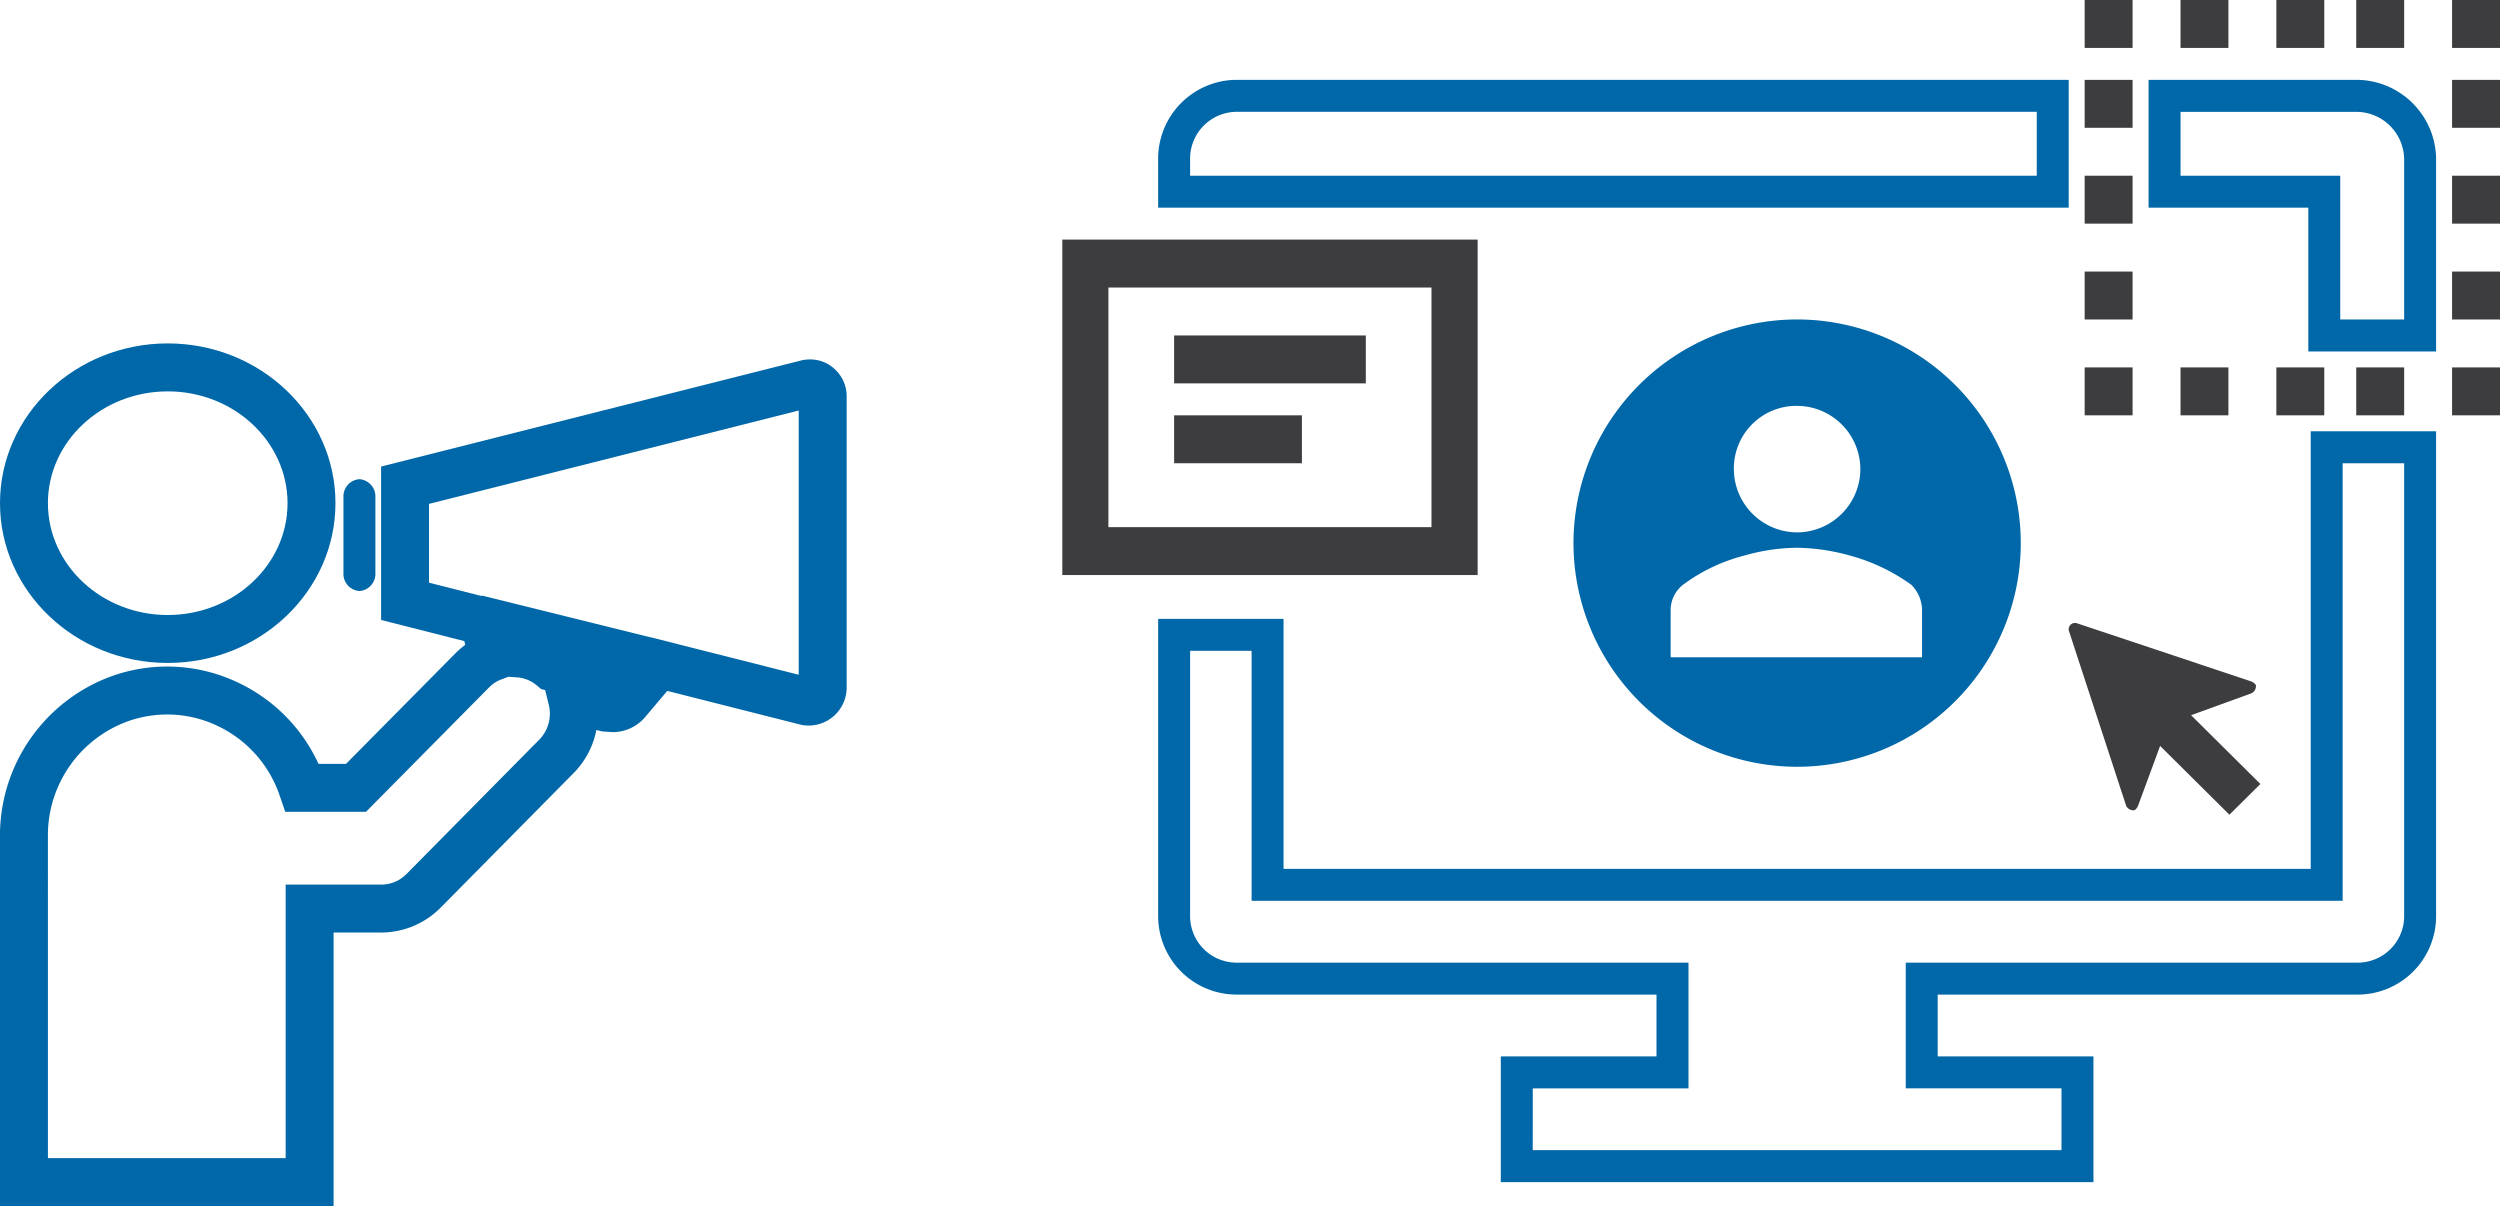 <svg xmlns="http://www.w3.org/2000/svg" width="300.242" height="144.845" viewBox="0 0 300.242 144.845">
  <g id="Grupo_176" data-name="Grupo 176" transform="translate(87.469 81.496)">
    <g id="Grupo_149" data-name="Grupo 149" transform="translate(101.502 -43.126)">
      <path id="Trazado_246" data-name="Trazado 246" d="M37.89-51.123a7.628,7.628,0,0,1,7.593,7.6,7.627,7.627,0,0,1-7.593,7.593,7.629,7.629,0,0,1-7.6-7.593A7.512,7.512,0,0,1,37.89-51.123Zm15,24.451v5.742H22.7v-5.742a3.868,3.868,0,0,1,1.483-2.964,21.047,21.047,0,0,1,7.409-3.519,23.5,23.5,0,0,1,6.3-.927,24.63,24.63,0,0,1,6.3.927A22.713,22.713,0,0,1,51.6-29.636,4.373,4.373,0,0,1,52.892-26.672ZM11.031-34.637A26.878,26.878,0,0,0,37.89-7.778,26.878,26.878,0,0,0,64.749-34.637,26.878,26.878,0,0,0,37.89-61.5,26.878,26.878,0,0,0,11.031-34.637Z" transform="translate(-11.031 61.496)" fill="#0067a9" fill-rule="evenodd"/>
    </g>
    <g id="Grupo_150" data-name="Grupo 150" transform="translate(207.018 -37.371)">
      <rect id="Rectángulo_84" data-name="Rectángulo 84" width="5.755" height="5.755" fill="#3d3d3f"/>
    </g>
    <g id="Grupo_151" data-name="Grupo 151" transform="translate(174.404 -37.371)">
      <rect id="Rectángulo_85" data-name="Rectángulo 85" width="5.755" height="5.755" fill="#3d3d3f"/>
    </g>
    <g id="Grupo_152" data-name="Grupo 152" transform="translate(185.914 -37.371)">
      <rect id="Rectángulo_86" data-name="Rectángulo 86" width="5.755" height="5.755" fill="#3d3d3f"/>
    </g>
    <g id="Grupo_153" data-name="Grupo 153" transform="translate(195.507 -37.371)">
      <rect id="Rectángulo_87" data-name="Rectángulo 87" width="5.755" height="5.755" transform="translate(0)" fill="#3d3d3f"/>
    </g>
    <g id="Grupo_154" data-name="Grupo 154" transform="translate(162.893 -37.371)">
      <rect id="Rectángulo_88" data-name="Rectángulo 88" width="5.755" height="5.755" fill="#3d3d3f"/>
    </g>
    <g id="Grupo_155" data-name="Grupo 155" transform="translate(162.893 -60.393)">
      <rect id="Rectángulo_89" data-name="Rectángulo 89" width="5.755" height="5.755" fill="#3d3d3f"/>
    </g>
    <g id="Grupo_156" data-name="Grupo 156" transform="translate(162.893 -48.882)">
      <rect id="Rectángulo_90" data-name="Rectángulo 90" width="5.755" height="5.755" fill="#3d3d3f"/>
    </g>
    <g id="Grupo_157" data-name="Grupo 157" transform="translate(162.893 -71.903)">
      <rect id="Rectángulo_91" data-name="Rectángulo 91" width="5.755" height="5.755" fill="#3d3d3f"/>
    </g>
    <g id="Grupo_158" data-name="Grupo 158" transform="translate(162.893 -81.496)">
      <rect id="Rectángulo_92" data-name="Rectángulo 92" width="5.755" height="5.755" fill="#3d3d3f"/>
    </g>
    <g id="Grupo_159" data-name="Grupo 159" transform="translate(185.914 -81.496)">
      <rect id="Rectángulo_93" data-name="Rectángulo 93" width="5.755" height="5.755" fill="#3d3d3f"/>
    </g>
    <g id="Grupo_160" data-name="Grupo 160" transform="translate(195.507 -81.496)">
      <rect id="Rectángulo_94" data-name="Rectángulo 94" width="5.755" height="5.755" transform="translate(0)" fill="#3d3d3f"/>
    </g>
    <g id="Grupo_161" data-name="Grupo 161" transform="translate(174.404 -81.496)">
      <rect id="Rectángulo_95" data-name="Rectángulo 95" width="5.755" height="5.755" fill="#3d3d3f"/>
    </g>
    <g id="Grupo_162" data-name="Grupo 162" transform="translate(207.018 -81.496)">
      <rect id="Rectángulo_96" data-name="Rectángulo 96" width="5.755" height="5.755" fill="#3d3d3f"/>
    </g>
    <g id="Grupo_163" data-name="Grupo 163" transform="translate(207.018 -71.903)">
      <rect id="Rectángulo_97" data-name="Rectángulo 97" width="5.755" height="5.755" fill="#3d3d3f"/>
    </g>
    <g id="Grupo_164" data-name="Grupo 164" transform="translate(207.018 -60.393)">
      <rect id="Rectángulo_98" data-name="Rectángulo 98" width="5.755" height="5.755" fill="#3d3d3f"/>
    </g>
    <g id="Grupo_165" data-name="Grupo 165" transform="translate(207.018 -48.882)">
      <rect id="Rectángulo_99" data-name="Rectángulo 99" width="5.755" height="5.755" fill="#3d3d3f"/>
    </g>
    <g id="Grupo_166" data-name="Grupo 166" transform="translate(160.975 -6.675)">
      <path id="Trazado_247" data-name="Trazado 247" d="M48.938-20.527a.973.973,0,0,0,.884.526c.178,0,.355-.175.531-.526l2.657-7.206,8.322,8.259,3.72-3.689-8.324-8.261L63.99-34.06a.967.967,0,0,0,.531-.879c0-.176-.178-.351-.531-.528L42.915-42.5h-.177a.758.758,0,0,0-.708.7v.175Z" transform="translate(-42.031 42.496)" fill="#3d3d3f" fill-rule="evenodd"/>
    </g>
    <g id="Grupo_167" data-name="Grupo 167" transform="translate(40.11 -52.719)">
      <path id="Trazado_248" data-name="Trazado 248" d="M23.369-31.963h-38.8V-60.741h38.8ZM28.912-66.5H-20.969v40.288H28.912Z" transform="translate(20.969 66.496)" fill="#3d3d3f" fill-rule="evenodd"/>
    </g>
    <g id="Grupo_168" data-name="Grupo 168" transform="translate(53.539 -41.208)">
      <rect id="Rectángulo_100" data-name="Rectángulo 100" width="23.022" height="5.755" fill="#3d3d3f"/>
    </g>
    <g id="Grupo_169" data-name="Grupo 169" transform="translate(53.539 -31.615)">
      <rect id="Rectángulo_101" data-name="Rectángulo 101" width="15.348" height="5.755" fill="#3d3d3f"/>
    </g>
    <g id="Grupo_170" data-name="Grupo 170" transform="translate(170.567 -71.904)">
      <path id="Trazado_249" data-name="Trazado 249" d="M81.564-43.882H66.216V-61.148H47.031V-76.5h24.94A9.6,9.6,0,0,1,81.564-66.9ZM70.053-47.719h7.674V-66.9a5.762,5.762,0,0,0-5.755-5.755h-21.1v7.674H70.053Z" transform="translate(-47.031 76.496)" fill="#0067a9"/>
    </g>
    <g id="Grupo_171" data-name="Grupo 171" transform="translate(51.621 -29.697)">
      <path id="Trazado_250" data-name="Trazado 250" d="M97.358,35.673H26.182v-15.1h18.7V13.152H-5.568a9.424,9.424,0,0,1-9.4-9.426v-35.7H.091v30.03H123.45V-54.5h15.06V3.726a9.424,9.424,0,0,1-9.4,9.426H78.653v7.425H97.358ZM30.019,31.836h63.5V24.413H74.816V9.315h54.293a5.582,5.582,0,0,0,5.564-5.589V-50.659h-7.386V1.892H-3.746v-30.03h-7.386V3.726A5.582,5.582,0,0,0-5.568,9.315H48.723v15.1h-18.7Z" transform="translate(14.969 54.496)" fill="#0067a9"/>
    </g>
    <g id="Grupo_172" data-name="Grupo 172" transform="translate(51.621 -71.904)">
      <path id="Trazado_251" data-name="Trazado 251" d="M94.385-61.148H-14.969V-66.9A9.47,9.47,0,0,1-5.647-76.5H94.385ZM-11.132-64.985H90.548v-7.674H-5.647A5.631,5.631,0,0,0-11.132-66.9Z" transform="translate(14.969 76.496)" fill="#0067a9"/>
    </g>
    <g id="Grupo_173" data-name="Grupo 173" transform="translate(-87.469 -40.249)">
      <path id="Trazado_252" data-name="Trazado 252" d="M-67.325-21.626c-11.108,0-20.144-8.606-20.144-19.185S-78.433-60-67.325-60s20.144,8.606,20.144,19.185S-56.219-21.626-67.325-21.626Zm0-32.614c-7.935,0-14.389,6.024-14.389,13.429s6.454,13.429,14.389,13.429,14.389-6.024,14.389-13.429S-59.39-54.241-67.325-54.241Z" transform="translate(87.469 59.996)" fill="#0067a9"/>
    </g>
    <g id="Grupo_174" data-name="Grupo 174" transform="translate(-87.469 -38.33)">
      <path id="Trazado_253" data-name="Trazado 253" d="M-47.407,42.683H-87.469V-2.238a20.372,20.372,0,0,1,13.46-18.734,19.776,19.776,0,0,1,15.277.859,20.014,20.014,0,0,1,9.514,9.69h3.306l13.069-13.209A9.457,9.457,0,0,1-31.6-24.709l-.1-.457-10-2.54V-46.131L8.684-58.856a4.385,4.385,0,0,1,1-.138,4.292,4.292,0,0,1,3.171,1.237,4.418,4.418,0,0,1,1.358,3.1l0,35.281-.054.483A4.552,4.552,0,0,1,12.329-15.9a4.533,4.533,0,0,1-3.4.817l-.255-.052L-7.334-19.188-9.97-16.066a5.1,5.1,0,0,1-3.883,1.832l-1.3-.086-.693-.173a10.139,10.139,0,0,1-2.7,5.143L-34.569,6.862a10.075,10.075,0,0,1-7.106,2.97h-5.732Zm-34.306-5.755h28.551V4.076h11.482a4.224,4.224,0,0,0,3.022-1.264l16-16.192a4.444,4.444,0,0,0,1.1-4.121l-.437-1.786-.489-.121L-23-19.844a4.118,4.118,0,0,0-2.371-.967l-1.04-.073-.884.334a3.937,3.937,0,0,0-1.437.944L-43.511-4.667h-9.7l-.668-1.942a14.358,14.358,0,0,0-7.355-8.324,14.06,14.06,0,0,0-10.861-.61A14.571,14.571,0,0,0-81.715-2.171ZM-9.408-25.649,8.455-21.127V-52.861l-44.4,11.212v9.468l6.314,1.6-.015-.069,20.225,5.011Z" transform="translate(87.469 58.996)" fill="#0067a9"/>
    </g>
    <g id="Grupo_175" data-name="Grupo 175" transform="translate(-46.222 -23.942)">
      <path id="Trazado_254" data-name="Trazado 254" d="M-64.051-38.067a2.073,2.073,0,0,0,1.918-2.2V-49.3a2.073,2.073,0,0,0-1.918-2.2,2.072,2.072,0,0,0-1.918,2.2v9.032A2.072,2.072,0,0,0-64.051-38.067Z" transform="translate(65.969 51.496)" fill="#0067a9" fill-rule="evenodd"/>
    </g>
  </g>
</svg>
